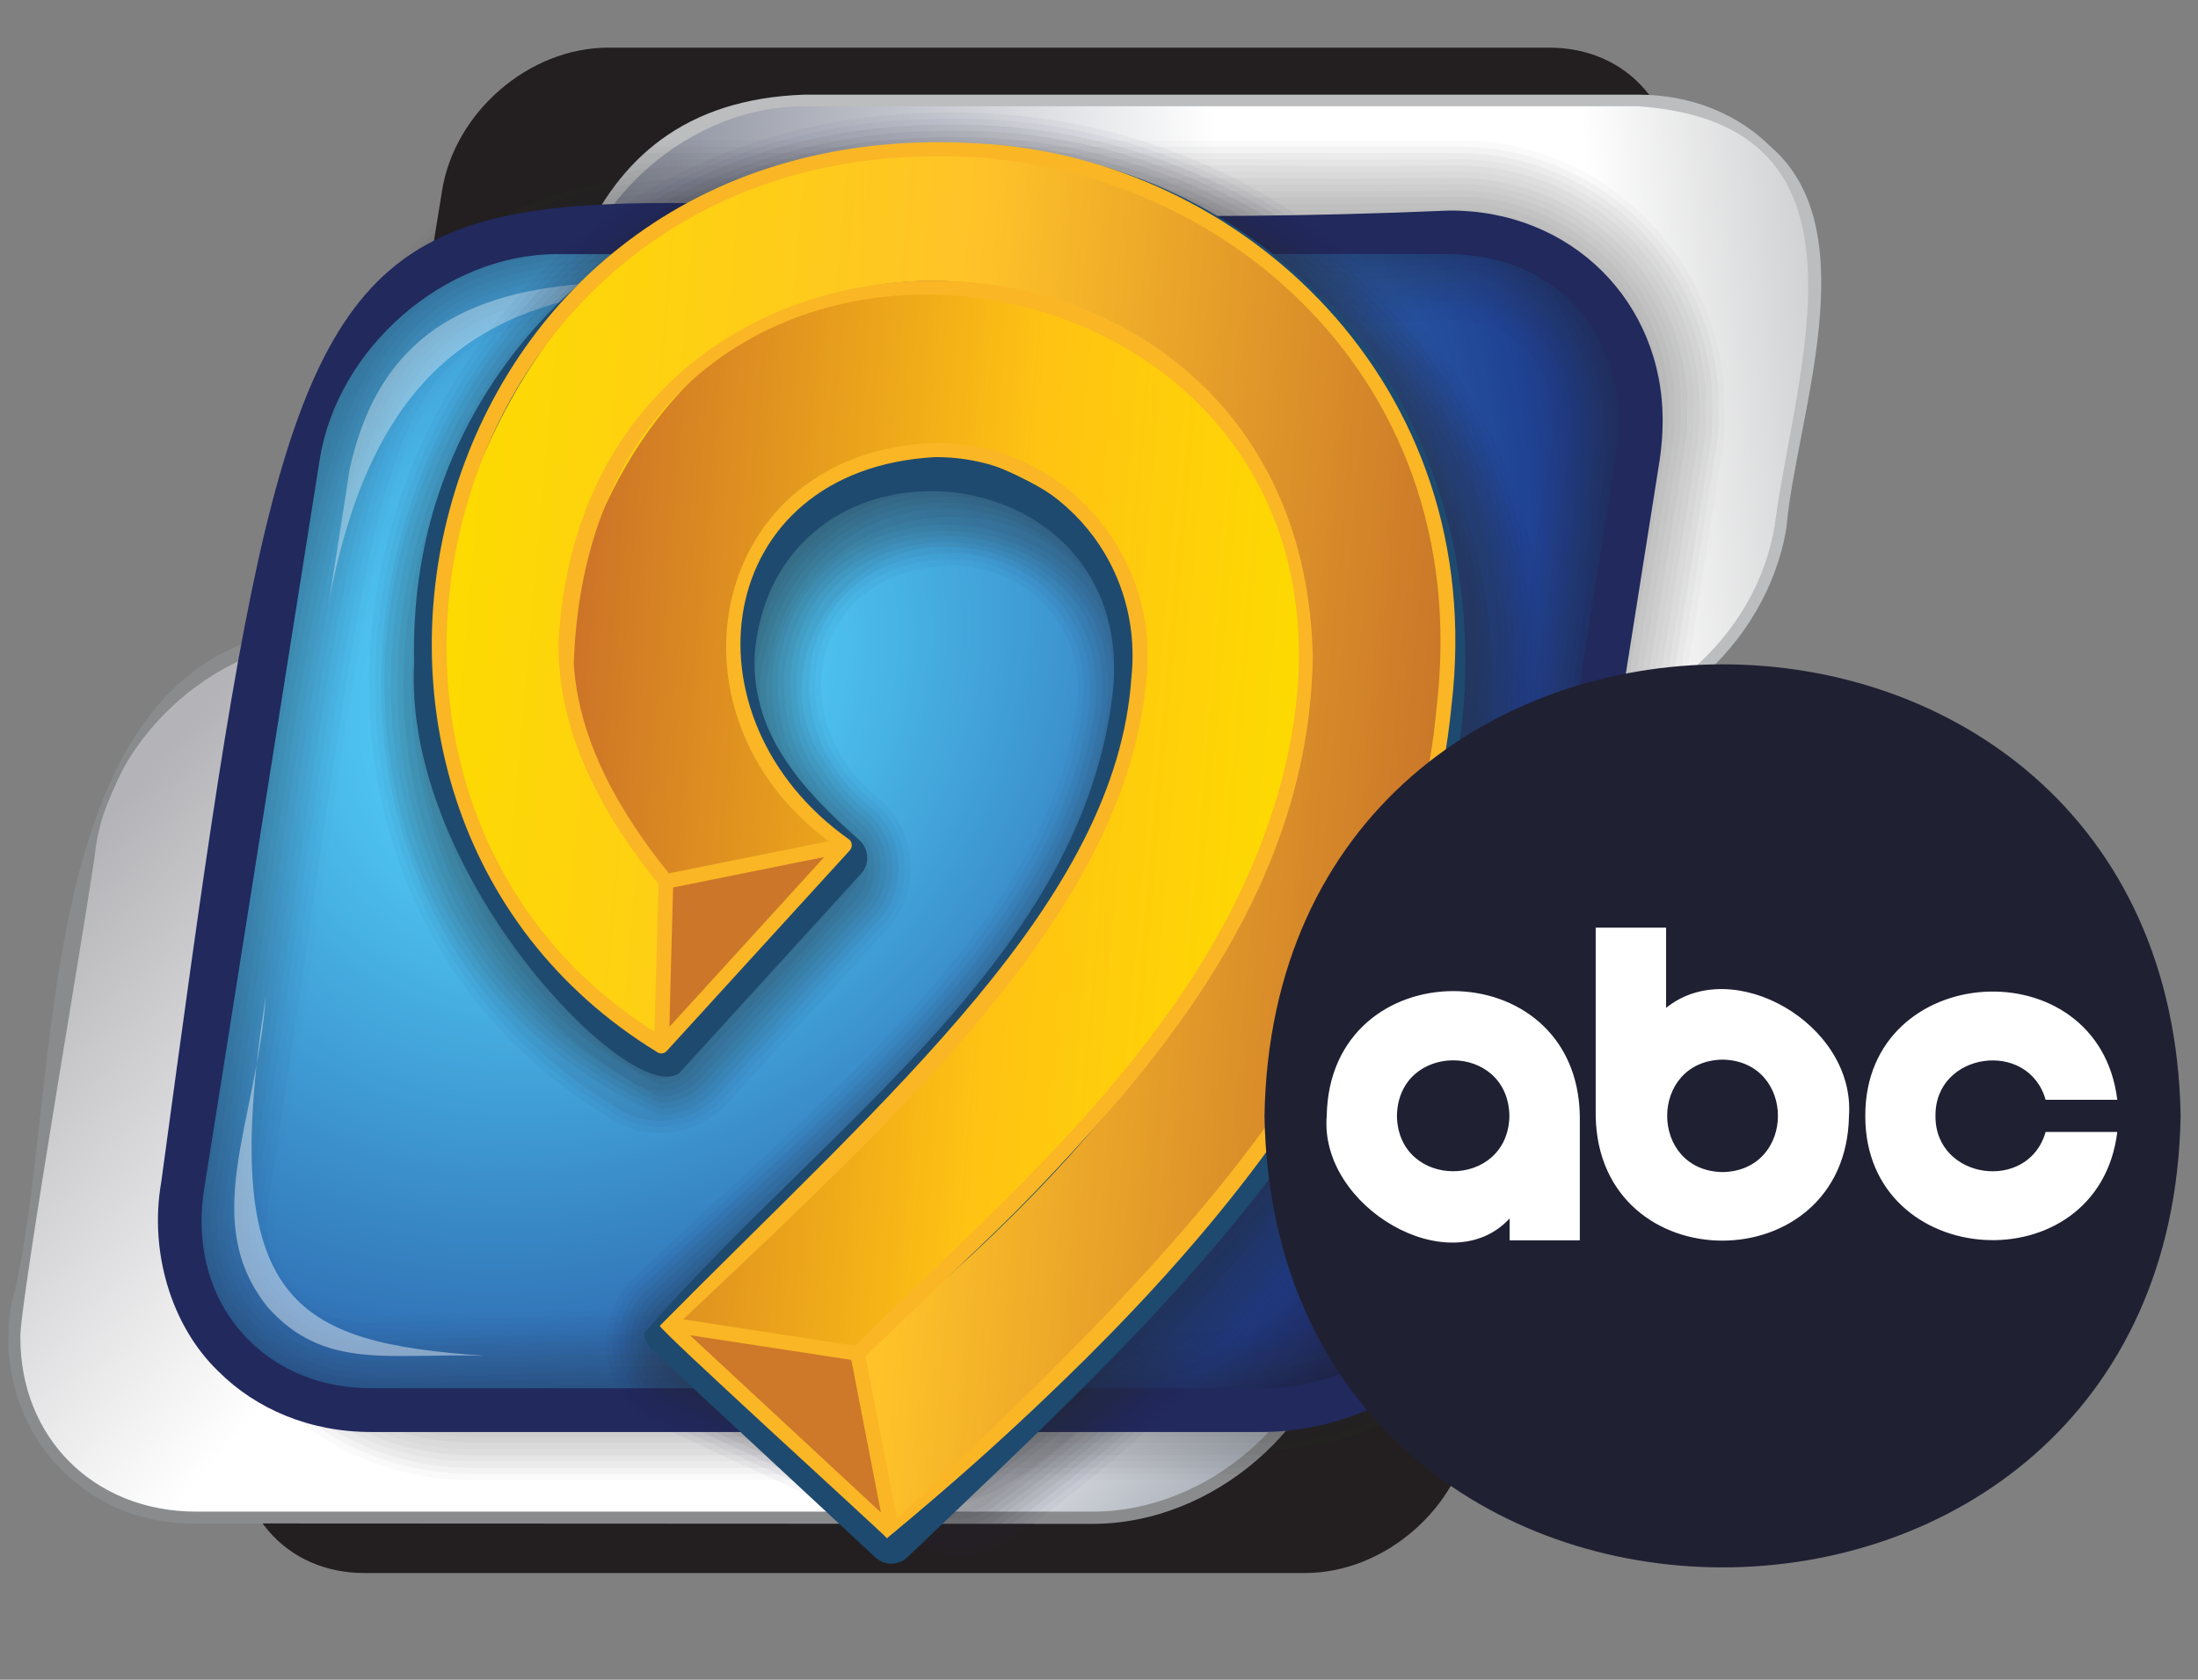 <?xml version="1.0" encoding="utf-8"?>
<!-- Generator: Adobe Illustrator 27.2.0, SVG Export Plug-In . SVG Version: 6.00 Build 0)  -->
<svg version="1.1" id="Layer_1" xmlns="http://www.w3.org/2000/svg" xmlns:xlink="http://www.w3.org/1999/xlink" x="0px" y="0px"
	 viewBox="0 0 1024 782.6" style="enable-background:new 0 0 1024 782.6;" xml:space="preserve">
<rect x="0" y="0" width="1024" height="782.6" fill="#808080" stroke="none"/>
<style type="text/css">
	.st0{fill:#231F20;}
	.st1{clip-path:url(#SVGID_00000141440352461702166750000013980357008347433859_);}
	.st2{fill:url(#SVGID_00000046332830906689249910000005008893159090359681_);}
	.st3{fill:#BBBDBF;}
	.st4{clip-path:url(#SVGID_00000072266928873651391870000016760193976746190738_);}
	.st5{fill:url(#SVGID_00000135685932713507299710000000834625251302787211_);}
	.st6{fill:#898B8D;}
	.st7{opacity:0.6;}
	.st8{clip-path:url(#SVGID_00000052063809750928241300000008722789067330240664_);}
	.st9{opacity:6.000000e-02;}
	.st10{clip-path:url(#SVGID_00000174592905234154092320000013944407439089168284_);}
	.st11{clip-path:url(#SVGID_00000103239331570282721060000016021055934787058359_);}
	.st12{clip-path:url(#SVGID_00000034767846411182287630000010599773138244086661_);}
	.st13{clip-path:url(#SVGID_00000044152825464874204980000016364461974979158161_);}
	.st14{clip-path:url(#SVGID_00000142144420095580757610000004265724068836084642_);}
	.st15{clip-path:url(#SVGID_00000029766804860790432690000004767227099818201503_);}
	.st16{clip-path:url(#SVGID_00000105398183763983046560000014963514439651007120_);}
	.st17{clip-path:url(#SVGID_00000121959384650608810440000005942769369363866509_);}
	.st18{clip-path:url(#SVGID_00000146479699532038583110000014437115509982740866_);}
	.st19{clip-path:url(#SVGID_00000008109403282897888170000016267616779174350209_);}
	.st20{clip-path:url(#SVGID_00000151535701564249798000000006804723561862020512_);}
	.st21{clip-path:url(#SVGID_00000129167079758091113240000004947787018709643142_);}
	.st22{opacity:4.000000e-02;}
	.st23{clip-path:url(#SVGID_00000125565255475286859000000008463724382874176175_);}
	.st24{clip-path:url(#SVGID_00000070095790176578010250000001137637655623681727_);}
	.st25{fill:url(#SVGID_00000091715532853881019150000001446542754648693894_);}
	.st26{opacity:0.62;}
	.st27{clip-path:url(#SVGID_00000025417088204066614000000011824101933938067134_);}
	.st28{clip-path:url(#SVGID_00000011731879881116396020000008608144475645870220_);}
	.st29{clip-path:url(#SVGID_00000058588066621785228050000000507262071580516482_);}
	.st30{clip-path:url(#SVGID_00000052086122645592294660000011717643056228362151_);}
	.st31{clip-path:url(#SVGID_00000001652558395754224040000008075586964475151803_);}
	.st32{clip-path:url(#SVGID_00000012452063799497657080000012213066446117392288_);}
	.st33{clip-path:url(#SVGID_00000105412011952674612830000010059039126825459126_);}
	.st34{clip-path:url(#SVGID_00000016066966934255044310000009648069405809994138_);}
	.st35{clip-path:url(#SVGID_00000093161097551910665250000003260928534712955284_);}
	.st36{clip-path:url(#SVGID_00000083074092882054028880000013960714808460981685_);}
	.st37{clip-path:url(#SVGID_00000008127701327848174860000004110974140195572913_);}
	.st38{clip-path:url(#SVGID_00000083801613930387627660000013748932576188620961_);}
	.st39{clip-path:url(#SVGID_00000108282598536288864670000012892642799802635906_);}
	.st40{opacity:5.000000e-02;}
	.st41{clip-path:url(#SVGID_00000143597452101016563200000004366199008656051376_);}
	.st42{fill:#1E2554;}
	.st43{clip-path:url(#SVGID_00000028293434654421592360000015201051064071801527_);}
	.st44{opacity:3.000000e-02;}
	.st45{clip-path:url(#SVGID_00000129909416225482366400000006085949875426719153_);}
	.st46{fill:#21295D;}
	.st47{opacity:0.35;}
	.st48{clip-path:url(#SVGID_00000132074190210628380490000010112604401719195034_);}
	.st49{fill:#FFFFFF;}
	.st50{opacity:0.43;}
	.st51{clip-path:url(#SVGID_00000055684283429958103890000008250496270682609304_);}
	.st52{opacity:0.55;}
	.st53{clip-path:url(#SVGID_00000039837908171796987850000013372977343731820674_);}
	.st54{clip-path:url(#SVGID_00000175320387222633612380000013327148272924636552_);}
	.st55{clip-path:url(#SVGID_00000165200347943339969410000008331629564673201554_);}
	.st56{clip-path:url(#SVGID_00000173858204394016511490000009142274979502978474_);}
	.st57{clip-path:url(#SVGID_00000011734646636939571570000006417804747717748402_);}
	.st58{clip-path:url(#SVGID_00000159457588971401291770000008021353247587454084_);}
	.st59{clip-path:url(#SVGID_00000131362813594662638610000000730930591042844832_);}
	.st60{clip-path:url(#SVGID_00000045596005837747179000000004486788442417936771_);}
	.st61{clip-path:url(#SVGID_00000024704463207839197730000018336631747607826304_);}
	.st62{clip-path:url(#SVGID_00000183938097633848914170000002817392948770169498_);}
	.st63{clip-path:url(#SVGID_00000016765545621398926100000002674805895468301486_);}
	.st64{clip-path:url(#SVGID_00000163042472527390896260000010118568209414653100_);}
	.st65{clip-path:url(#SVGID_00000054967988644988003710000013600156374241075076_);}
	.st66{clip-path:url(#SVGID_00000147926926742797362410000009667094283931665816_);}
	.st67{clip-path:url(#SVGID_00000144317429368875369180000014754566524501357960_);}
	.st68{clip-path:url(#SVGID_00000070814769180618605690000011323266267074677411_);}
	.st69{fill:#1E4A6F;}
	.st70{fill:none;stroke:#1E4A6F;stroke-width:1.12;}
	.st71{clip-path:url(#SVGID_00000146496361388857115930000005387741850680022163_);}
	.st72{fill:url(#SVGID_00000088848041370963235010000001841470044193269160_);}
	.st73{clip-path:url(#SVGID_00000023262415840701426440000001248231497841587638_);}
	.st74{fill:url(#SVGID_00000101823038827900320130000011848138146674235064_);}
	.st75{fill:#CE7829;}
	.st76{fill:#CB7629;}
	.st77{fill:#FAB625;}
	.st78{clip-path:url(#SVGID_00000010305468305124775550000000503331821967959446_);}
	.st79{fill:#202033;}
</style>
<g>
	<g id="Layer_1_00000086675581691774067690000008780986344564405919_">
		<path class="st0" d="M608,732.9H169.6c-17.9,0-33.7-7-44.5-19.6c-11-12.8-15.4-29.9-12.5-48.1l93.3-576.1
			c5.8-36.9,40.6-66.9,77.5-66.9h438.5c17.9,0,33.7,7,44.5,19.6c11,12.8,15.4,29.9,12.5,48.1L685.5,666
			C679.6,702.9,644.9,732.9,608,732.9"/>
		<g>
			<defs>
				<path id="SVGID_1_" d="M374.6,46.8c-110.8,3.8-117.8,113.6-129.2,198.3c-8.6,54,28.3,97.8,82.3,97.8c0,0,388.5,0,388.5,0
					c110.8-3.8,117.8-113.6,129.2-198.3c8.6-54-28.3-97.8-82.3-97.8C763.2,46.8,374.6,46.8,374.6,46.8L374.6,46.8z"/>
			</defs>
			<clipPath id="SVGID_00000125582252658027135070000015360485016367899556_">
				<use xlink:href="#SVGID_1_"  style="overflow:visible;"/>
			</clipPath>
			<g style="clip-path:url(#SVGID_00000125582252658027135070000015360485016367899556_);">
				
					<linearGradient id="SVGID_00000023246208954879920810000006789432229010911653_" gradientUnits="userSpaceOnUse" x1="-249.476" y1="142.777" x2="-244.106" y2="142.777" gradientTransform="matrix(-109.487 8.925 -8.925 -109.487 -25151.422 18025.537)">
					<stop  offset="0" style="stop-color:#BEBFC1"/>
					<stop  offset="0.24" style="stop-color:#FFFFFF"/>
					<stop  offset="0.53" style="stop-color:#FFFFFF"/>
					<stop  offset="1" style="stop-color:#898E9C"/>
				</linearGradient>
				<polygon style="fill:url(#SVGID_00000023246208954879920810000006789432229010911653_);" points="212.9,48.7 850,-3.2 
					878,340.9 241,392.9 				"/>
			</g>
		</g>
		<path class="st3" d="M327.7,345.6c-55.4,0.9-94.5-47.5-85-101C254.3,158.2,262,48,374.7,44.1c0,0,388.5,0,388.5,0
			c25,0,46.7,9.2,62,24.5c45.3,39.5,11.3,127.1,7.1,177c-8.9,55.4-60.5,100-116,100.1L327.7,345.6L327.7,345.6z M264,145
			c-9.7,73.8-52.2,187.1,63.7,195.2c0,0,388.5,0,388.5,0c52.5,0.1,102.3-42.9,110.6-95.5c9.7-73.7,52.2-187.1-63.7-195.2
			c0,0-388.6,0-388.6,0C322,49.5,272.3,92.5,264,145"/>
		<g>
			<defs>
				<path id="SVGID_00000070096053712329611090000006650460404064256182_" d="M156.6,294.8C10.4,295.9,33.9,512.6,8,608.1
					c-8.6,54.6,28.6,98.9,83.3,98.9H509c146.2-1,122.6-217.8,148.6-313.3c8.7-54.6-28.6-98.9-83.3-98.9
					C574.3,294.8,156.6,294.8,156.6,294.8z"/>
			</defs>
			<clipPath id="SVGID_00000101081121928457646950000014866785187385635223_">
				<use xlink:href="#SVGID_00000070096053712329611090000006650460404064256182_"  style="overflow:visible;"/>
			</clipPath>
			<g style="clip-path:url(#SVGID_00000101081121928457646950000014866785187385635223_);">
				
					<linearGradient id="SVGID_00000080910437663615200240000015546793164720687274_" gradientUnits="userSpaceOnUse" x1="-237.908" y1="146.236" x2="-232.538" y2="146.236" gradientTransform="matrix(89.393 78.23 -78.23 89.393 32820.359 5847.719)">
					<stop  offset="0" style="stop-color:#B4B4B8"/>
					<stop  offset="0.37" style="stop-color:#FFFFFF"/>
					<stop  offset="0.73" style="stop-color:#FFFFFF"/>
					<stop  offset="1" style="stop-color:#9199A6"/>
				</linearGradient>
				<polygon style="fill:url(#SVGID_00000080910437663615200240000015546793164720687274_);" points="-205,528.3 288.6,-35.7 
					870.6,473.7 377,1037.6 				"/>
			</g>
		</g>
		<path class="st6" d="M91.3,709.8c-56,1-95.5-48-86-102.1c25.8-96.8,3-315,151.3-315.6c0,0,417.8,0,417.8,0
			c25.3,0,47.2,9.3,62.7,24.8c19.3,18.6,28.2,49.2,23.3,77.4c0,0-33.9,214.4-33.9,214.4c-9,56-61.2,101.2-117.3,101.3L91.3,709.8
			L91.3,709.8z M9.5,623.7c0.1,45.8,33.8,80.5,81.8,80.6c0,0,417.8,0,417.8,0c53.2,0.1,103.5-43.4,111.9-96.6c0,0,34-214.4,34-214.4
			c0.8-5.2,1.2-10.2,1.2-15.2c-0.1-45.8-33.8-80.5-81.8-80.6c0,0-417.8,0-417.8,0C103.4,297.5,53,341,44.7,394.2
			C43.6,408,8.2,612,9.5,623.7"/>
		<g class="st7">
			<g>
				<defs>
					<rect id="SVGID_00000113312560368072926900000009808254725989593242_" x="93.8" y="65.4" width="709.6" height="624.2"/>
				</defs>
				<clipPath id="SVGID_00000121277625516745801660000018081236965202155398_">
					<use xlink:href="#SVGID_00000113312560368072926900000009808254725989593242_"  style="overflow:visible;"/>
				</clipPath>
				<g style="clip-path:url(#SVGID_00000121277625516745801660000018081236965202155398_);">
					<g class="st9">
						<g>
							<defs>
								<rect id="SVGID_00000033365867281594455750000000575875712266410402_" x="125.7" y="97.4" width="645.8" height="560.3"/>
							</defs>
							<clipPath id="SVGID_00000082368785940335626800000004563473680502076820_">
								<use xlink:href="#SVGID_00000033365867281594455750000000575875712266410402_"  style="overflow:visible;"/>
							</clipPath>
							<g style="clip-path:url(#SVGID_00000082368785940335626800000004563473680502076820_);">
								<path class="st0" d="M676.4,103.2c57.7,0,97.1,46.8,88,104.5l-53.8,339.7c-9.2,57.7-63.3,104.5-121.1,104.5H220.8
									c-57.7,0-97.1-46.8-88-104.5l53.8-339.7c9.1-57.7,57.5-104.5,115.3-104.5L676.4,103.2 M676.4,97.4
									C150.9,106.1,208,2.8,127.1,546.5c-4.7,29.9,2.6,57.9,20.6,79c17.7,20.8,43.7,32.2,73.1,32.2h368.7
									c60.4,0,117.3-49.1,126.8-109.4l53.8-339.7C780.8,149.4,736.7,96.2,676.4,97.4"/>
							</g>
						</g>
					</g>
					<g class="st9">
						<g>
							<defs>
								<rect id="SVGID_00000132783099385469207870000000242279130896639135_" x="128.6" y="100.3" width="640" height="554.5"/>
							</defs>
							<clipPath id="SVGID_00000018211887080877072540000018035020562337828534_">
								<use xlink:href="#SVGID_00000132783099385469207870000000242279130896639135_"  style="overflow:visible;"/>
							</clipPath>
							<g style="clip-path:url(#SVGID_00000018211887080877072540000018035020562337828534_);">
								<path class="st0" d="M676.4,103.2c57.7,0,97.1,46.8,88,104.5l-53.8,339.7c-9.2,57.7-63.3,104.5-121.1,104.5H220.8
									c-57.7,0-97.1-46.8-88-104.5l53.8-339.7c9.1-57.7,57.5-104.5,115.3-104.5L676.4,103.2 M676.4,100.3
									C152.3,109.3,210.9,4.6,130,547c-4.6,29,2.5,56.2,19.9,76.7c17.2,20.1,42.3,31.2,70.9,31.2c0,0,368.7,0,368.7,0
									c59,0,114.6-48,124-107l53.8-339.7C777.6,150.6,734.9,99.2,676.4,100.3"/>
							</g>
						</g>
					</g>
					<g class="st9">
						<g>
							<defs>
								<rect id="SVGID_00000178190708962049234780000006730742608177450117_" x="122.8" y="94.5" width="651.6" height="566.1"/>
							</defs>
							<clipPath id="SVGID_00000078029952416682546120000016870982260775753640_">
								<use xlink:href="#SVGID_00000178190708962049234780000006730742608177450117_"  style="overflow:visible;"/>
							</clipPath>
							<g style="clip-path:url(#SVGID_00000078029952416682546120000016870982260775753640_);">
								<path class="st0" d="M676.4,103.2c57.7,0,97.1,46.8,88,104.5l-53.8,339.7c-9.2,57.7-63.3,104.5-121.1,104.5H220.8
									c-57.7,0-97.1-46.8-88-104.5l53.8-339.7c9.1-57.7,57.5-104.5,115.3-104.5L676.4,103.2 M676.4,94.5
									C149.6,102.8,205.1,0.9,124.2,546c-4.9,30.7,2.7,59.6,21.3,81.4c18.3,21.4,45,33.2,75.3,33.2h368.7
									c61.7,0,119.9-50.2,129.7-111.9c0,0,53.8-339.7,53.8-339.7C783.9,148.1,738.4,93.3,676.4,94.5"/>
							</g>
						</g>
					</g>
					<g class="st9">
						<g>
							<defs>
								<rect id="SVGID_00000025419534296841977560000003933236791845784714_" x="119.9" y="91.6" width="657.4" height="572"/>
							</defs>
							<clipPath id="SVGID_00000159434278502015504300000001299505823914907576_">
								<use xlink:href="#SVGID_00000025419534296841977560000003933236791845784714_"  style="overflow:visible;"/>
							</clipPath>
							<g style="clip-path:url(#SVGID_00000159434278502015504300000001299505823914907576_);">
								<path class="st0" d="M676.4,103.2c57.7,0,97.1,46.8,88,104.5l-53.8,339.7c-9.2,57.7-63.3,104.5-121.1,104.5H220.8
									c-57.7,0-97.1-46.8-88-104.5l53.8-339.7c9.1-57.7,57.5-104.5,115.3-104.5L676.4,103.2 M676.4,91.6
									c-528.2,8-474.2-92.5-555,454c-5,31.6,2.8,61.3,21.9,83.7c18.9,22.1,46.4,34.2,77.5,34.2c0,0,368.7,0,368.7,0
									c63.1,0,122.6-51.3,132.5-114.3l53.8-339.7C787.1,146.9,740.2,90.3,676.4,91.6"/>
							</g>
						</g>
					</g>
					<g class="st9">
						<g>
							<defs>
								<rect id="SVGID_00000134930918484586828080000012645646352994929054_" x="117" y="88.7" width="663.2" height="577.8"/>
							</defs>
							<clipPath id="SVGID_00000051358688695087058510000016539802674049267091_">
								<use xlink:href="#SVGID_00000134930918484586828080000012645646352994929054_"  style="overflow:visible;"/>
							</clipPath>
							<g style="clip-path:url(#SVGID_00000051358688695087058510000016539802674049267091_);">
								<path class="st0" d="M676.4,103.2c57.7,0,97.1,46.8,88,104.5l-53.8,339.7c-9.2,57.7-63.3,104.5-121.1,104.5H220.8
									c-57.7,0-97.1-46.8-88-104.5l53.8-339.7c9.1-57.7,57.5-104.5,115.3-104.5L676.4,103.2 M676.4,88.7
									C146.9,96.3,199.3-2.7,118.5,545.1c-5.1,32.4,2.9,63,22.6,86.1c19.4,22.7,47.7,35.2,79.7,35.2c0,0,368.7,0,368.7,0
									c64.5,0,125.2-52.4,135.4-116.8c0,0,53.8-339.7,53.8-339.7C790.3,145.6,741.9,87.4,676.4,88.7"/>
							</g>
						</g>
					</g>
					<g class="st9">
						<g>
							<defs>
								<rect id="SVGID_00000131340206574552365540000014765642365194287786_" x="114.1" y="85.8" width="669" height="583.6"/>
							</defs>
							<clipPath id="SVGID_00000170247520517452769300000003253598103230460807_">
								<use xlink:href="#SVGID_00000131340206574552365540000014765642365194287786_"  style="overflow:visible;"/>
							</clipPath>
							<g style="clip-path:url(#SVGID_00000170247520517452769300000003253598103230460807_);">
								<path class="st0" d="M676.4,103.2c57.7,0,97.1,46.8,88,104.5l-53.8,339.7c-9.2,57.7-63.3,104.5-121.1,104.5H220.8
									c-57.7,0-97.1-46.8-88-104.5l53.8-339.7c9.1-57.7,57.5-104.5,115.3-104.5L676.4,103.2 M676.4,85.8
									c-528.2,6.2-481.6-88-560.8,458.9c-5.3,33.3,3,64.7,23.2,88.4c20,23.4,49.1,36.3,81.9,36.3c0,0,368.7,0,368.7,0
									c65.8,0,127.9-53.5,138.3-119.2c0,0,53.8-339.7,53.8-339.7C793.5,144.4,743.6,84.4,676.4,85.8"/>
							</g>
						</g>
					</g>
					<g class="st9">
						<g>
							<defs>
								<rect id="SVGID_00000040569006029260837610000000779667373820809373_" x="111.2" y="82.9" width="674.8" height="589.4"/>
							</defs>
							<clipPath id="SVGID_00000055677212129791591900000017690535273593600388_">
								<use xlink:href="#SVGID_00000040569006029260837610000000779667373820809373_"  style="overflow:visible;"/>
							</clipPath>
							<g style="clip-path:url(#SVGID_00000055677212129791591900000017690535273593600388_);">
								<path class="st0" d="M676.4,103.2c57.7,0,97.1,46.8,88,104.5l-53.8,339.7c-9.2,57.7-63.3,104.5-121.1,104.5H220.8
									c-57.7,0-97.1-46.8-88-104.5l53.8-339.7c9.1-57.7,57.5-104.5,115.3-104.5L676.4,103.2 M676.4,82.9
									C146.9,88.7,191.9-4.1,112.8,544.2c-5.4,34.1,3.1,66.3,23.9,90.7c20.5,24,50.4,37.3,84.1,37.3c0,0,368.7,0,368.7,0
									c67.2,0,130.5-54.6,141.2-121.7c0,0,53.8-339.7,53.8-339.7C796.7,143.1,745.4,81.5,676.4,82.9"/>
							</g>
						</g>
					</g>
					<g class="st9">
						<g>
							<defs>
								<rect id="SVGID_00000086659693565475883380000014999578496549175996_" x="108.3" y="80" width="680.7" height="595.2"/>
							</defs>
							<clipPath id="SVGID_00000149378599331105868280000016128434979683130546_">
								<use xlink:href="#SVGID_00000086659693565475883380000014999578496549175996_"  style="overflow:visible;"/>
							</clipPath>
							<g style="clip-path:url(#SVGID_00000149378599331105868280000016128434979683130546_);">
								<path class="st0" d="M676.4,103.2c57.7,0,97.1,46.8,88,104.5l-53.8,339.7c-9.2,57.7-63.3,104.5-121.1,104.5H220.8
									c-57.7,0-97.1-46.8-88-104.5l53.8-339.7c9.1-57.7,57.5-104.5,115.3-104.5L676.4,103.2 M676.4,80
									C145.6,85.5,189-5.9,109.9,543.8c-5.6,35,3.2,68,24.6,93.1c21.1,24.7,51.8,38.3,86.3,38.3h368.7
									c67.5,1.3,134.8-57.3,144-124.1c0,0,53.8-339.7,53.8-339.7C799.9,141.9,747.1,78.5,676.4,80"/>
							</g>
						</g>
					</g>
					<g class="st9">
						<g>
							<defs>
								<rect id="SVGID_00000054958494743416868890000007182288398088666773_" x="105.4" y="77.1" width="686.5" height="601"/>
							</defs>
							<clipPath id="SVGID_00000022528607497083649040000003641394909801794949_">
								<use xlink:href="#SVGID_00000054958494743416868890000007182288398088666773_"  style="overflow:visible;"/>
							</clipPath>
							<g style="clip-path:url(#SVGID_00000022528607497083649040000003641394909801794949_);">
								<path class="st0" d="M676.4,103.2c57.7,0,97.1,46.8,88,104.5l-53.8,339.7c-9.2,57.7-63.3,104.5-121.1,104.5H220.8
									c-57.7,0-97.1-46.8-88-104.5l53.8-339.7c9.1-57.7,57.5-104.5,115.3-104.5L676.4,103.2 M676.4,77.1
									C144.3,82.2,186.1-7.7,107,543.3c-5.7,35.8,3.3,69.7,25.2,95.4c21.7,25.4,53.1,39.3,88.5,39.3h368.7
									c34.2,0,68.2-13.1,95.8-37c27.5-23.8,45.7-55.6,51-89.6l53.8-339.7C803,140.6,748.8,75.6,676.4,77.1"/>
							</g>
						</g>
					</g>
					<g class="st9">
						<g>
							<defs>
								<rect id="SVGID_00000011022221587543382830000012246767510709746306_" x="102.5" y="74.2" width="692.3" height="606.8"/>
							</defs>
							<clipPath id="SVGID_00000045586425808670967850000010679338040643776137_">
								<use xlink:href="#SVGID_00000011022221587543382830000012246767510709746306_"  style="overflow:visible;"/>
							</clipPath>
							<g style="clip-path:url(#SVGID_00000045586425808670967850000010679338040643776137_);">
								<path class="st0" d="M676.4,103.2c57.7,0,97.1,46.8,88,104.5l-53.8,339.7c-9.2,57.7-63.3,104.5-121.1,104.5H220.8
									c-57.7,0-97.1-46.8-88-104.5l53.8-339.7c9.1-57.7,57.5-104.5,115.3-104.5L676.4,103.2 M676.4,74.2
									C142.9,79,183.2-9.4,104.2,542.9c-5.8,36.7,3.4,71.4,25.9,97.7c22.2,26,54.4,40.3,90.7,40.3h368.7
									c72.5,0,138.3-56.7,149.8-129c0,0,53.8-339.7,53.8-339.7C806.2,139.4,750.6,72.6,676.4,74.2"/>
							</g>
						</g>
					</g>
					<g class="st9">
						<g>
							<defs>
								<rect id="SVGID_00000164506655855577805830000010925685271619111329_" x="99.6" y="71.2" width="698.1" height="612.6"/>
							</defs>
							<clipPath id="SVGID_00000147930107741216270720000004110630243034023080_">
								<use xlink:href="#SVGID_00000164506655855577805830000010925685271619111329_"  style="overflow:visible;"/>
							</clipPath>
							<g style="clip-path:url(#SVGID_00000147930107741216270720000004110630243034023080_);">
								<path class="st0" d="M676.4,103.2c57.7,0,97.1,46.8,88,104.5l-53.8,339.7c-9.2,57.7-63.3,104.5-121.1,104.5H220.8
									c-57.7,0-97.1-46.8-88-104.5l53.8-339.7c9.1-57.7,57.5-104.5,115.3-104.5L676.4,103.2 M676.4,71.3c0,0-374.5,0-374.5,0
									c-71.8,0-134.9,56.5-146.8,131.5c0,0-53.8,339.7-53.8,339.7c-6,37.5,3.5,73.1,26.5,100.1c22.8,26.7,55.8,41.3,93,41.3
									c0,0,368.7,0,368.7,0c73.9,0,141-57.7,152.6-131.5c0,0,53.8-339.7,53.8-339.7C809.4,138.1,752.3,69.7,676.4,71.3"/>
							</g>
						</g>
					</g>
					<g class="st9">
						<g>
							<defs>
								<rect id="SVGID_00000108992755511405032860000001333456711425872516_" x="96.7" y="68.3" width="703.9" height="618.4"/>
							</defs>
							<clipPath id="SVGID_00000093178509966900372370000012623096692656828600_">
								<use xlink:href="#SVGID_00000108992755511405032860000001333456711425872516_"  style="overflow:visible;"/>
							</clipPath>
							<g style="clip-path:url(#SVGID_00000093178509966900372370000012623096692656828600_);">
								<path class="st0" d="M676.4,103.2c57.7,0,97.1,46.8,88,104.5l-53.8,339.7c-9.2,57.7-63.3,104.5-121.1,104.5H220.8
									c-57.7,0-97.1-46.8-88-104.5l53.8-339.7c9.1-57.7,57.5-104.5,115.3-104.5L676.4,103.2 M676.4,68.3c0,0-374.5,0-374.5,0
									c-73.2,0-137.6,57.6-149.7,133.9c0,0-53.8,339.7-53.8,339.7c-6.1,38.4,3.6,74.8,27.2,102.4c23.3,27.3,57.1,42.4,95.2,42.4
									h368.7c75.3,0,143.6-58.8,155.5-133.9c0,0,53.8-339.7,53.8-339.7C812.6,136.8,754,66.7,676.4,68.3"/>
							</g>
						</g>
					</g>
					<g class="st22">
						<g>
							<defs>
								<rect id="SVGID_00000141447917159073681030000005220989885554207375_" x="93.8" y="65.4" width="709.6" height="624.2"/>
							</defs>
							<clipPath id="SVGID_00000020372852138533296690000010245211739916503180_">
								<use xlink:href="#SVGID_00000141447917159073681030000005220989885554207375_"  style="overflow:visible;"/>
							</clipPath>
							<g style="clip-path:url(#SVGID_00000020372852138533296690000010245211739916503180_);">
								<path class="st0" d="M676.4,103.2c57.7,0,97.1,46.8,88,104.5l-53.8,339.7c-9.2,57.7-63.3,104.5-121.1,104.5H220.8
									c-57.7,0-97.1-46.8-88-104.5l53.8-339.7c9.1-57.7,57.5-104.5,115.3-104.5L676.4,103.2 M676.4,65.4c0,0-374.5,0-374.5,0
									c-74.6,0-140.2,58.6-152.5,136.4c0,0-53.8,339.7-53.8,339.7c-6.1,38.7,4,76.9,27.9,104.8c23.9,28,58.5,43.4,97.4,43.4
									c0,0,368.7,0,368.7,0c76.7,0,146.2-59.9,158.4-136.3c0,0,53.8-339.7,53.8-339.7C815.5,135.7,755.8,63.6,676.4,65.4"/>
							</g>
						</g>
					</g>
				</g>
			</g>
		</g>
		<g>
			<defs>
				<path id="SVGID_00000129188062729435574520000014353781942298420387_" d="M261.2,103.2c-57.7,0-111.9,46.8-121.1,104.5
					L86.3,547.4c-9.1,57.7,30.2,104.5,88,104.5h415.2c57.7,0,111.9-46.8,121.1-104.5l53.8-339.7c9.1-57.7-30.2-104.5-88-104.5
					L261.2,103.2L261.2,103.2z"/>
			</defs>
			<clipPath id="SVGID_00000084497658990543216400000000246967709500638599_">
				<use xlink:href="#SVGID_00000129188062729435574520000014353781942298420387_"  style="overflow:visible;"/>
			</clipPath>
			<g style="clip-path:url(#SVGID_00000084497658990543216400000000246967709500638599_);">
				
					<radialGradient id="SVGID_00000052083329703527739630000009958528812418643877_" cx="-236.782" cy="149.161" r="5.37" gradientTransform="matrix(96.04 0 -15.211 96.04 25283.287 -14007.625)" gradientUnits="userSpaceOnUse">
					<stop  offset="0" style="stop-color:#4FC8F4"/>
					<stop  offset="0.17" style="stop-color:#4FC8F4"/>
					<stop  offset="0.84" style="stop-color:#204394"/>
					<stop  offset="1" style="stop-color:#1E2554"/>
				</radialGradient>
				<polygon style="fill:url(#SVGID_00000052083329703527739630000009958528812418643877_);" points="77.2,103.2 860.4,103.2 
					773.5,651.9 -9.7,651.9 				"/>
			</g>
		</g>
		<g class="st26">
			<g>
				<defs>
					<rect id="SVGID_00000107588775168080705430000000466511452660616371_" x="83.8" y="108.3" width="680.7" height="548.7"/>
				</defs>
				<clipPath id="SVGID_00000155112355509532831980000000530968332596011701_">
					<use xlink:href="#SVGID_00000107588775168080705430000000466511452660616371_"  style="overflow:visible;"/>
				</clipPath>
				<g style="clip-path:url(#SVGID_00000155112355509532831980000000530968332596011701_);">
					<g class="st9">
						<g>
							<defs>
								<rect id="SVGID_00000144304331627891622340000017432270163552464042_" x="83.8" y="108.3" width="680.7" height="548.7"/>
							</defs>
							<clipPath id="SVGID_00000137103718894532621270000015890438198446380166_">
								<use xlink:href="#SVGID_00000144304331627891622340000017432270163552464042_"  style="overflow:visible;"/>
							</clipPath>
							<g style="clip-path:url(#SVGID_00000137103718894532621270000015890438198446380166_);">
								<path class="st0" d="M675.1,114.1c53.3-1,91.6,45.4,82.2,97.8c-82.6,580.2-42,414.1-584.3,439.3c-25.9,0-48.8-10-64.2-28.1
									c-15.8-18.5-22.2-43.2-18-69.7C173.4-26.8,132.8,139.3,675.1,114.1 M675.1,108.3H260c-57.7,0-111.9,46.8-121.1,104.5
									L85.1,552.5C76,610.2,115.3,657,173.1,657h415.2c57.7,0,111.9-46.8,121.1-104.5l53.8-339.7
									C772.3,155.1,732.9,108.3,675.1,108.3"/>
							</g>
						</g>
					</g>
					<g class="st9">
						<g>
							<defs>
								<rect id="SVGID_00000174564854868420338960000005500960474397623989_" x="83.8" y="108.3" width="680.7" height="548.7"/>
							</defs>
							<clipPath id="SVGID_00000157307077744595602310000002675886691370788519_">
								<use xlink:href="#SVGID_00000174564854868420338960000005500960474397623989_"  style="overflow:visible;"/>
							</clipPath>
							<g style="clip-path:url(#SVGID_00000157307077744595602310000002675886691370788519_);">
								<path class="st0" d="M675.1,111.2c55.1-1,94.8,47,85.1,101.2C678,794.5,715.1,629.1,173,654.1c-26.8,0-50.4-10.4-66.5-29.1
									c-16.3-19.1-23-44.7-18.6-72C170.2-29.2,133.1,136.2,675.1,111.2 M675.1,108.3H260c-57.7,0-111.9,46.8-121.1,104.5
									L85.1,552.5C76,610.2,115.3,657,173.1,657h415.2c57.7,0,111.9-46.8,121.1-104.5l53.8-339.7
									C772.3,155.1,732.9,108.3,675.1,108.3"/>
							</g>
						</g>
					</g>
					<g class="st9">
						<g>
							<defs>
								<rect id="SVGID_00000117650681881830531110000013986033359532848311_" x="83.8" y="108.3" width="680.7" height="548.7"/>
							</defs>
							<clipPath id="SVGID_00000029733254712730147250000010391784418302883207_">
								<use xlink:href="#SVGID_00000117650681881830531110000013986033359532848311_"  style="overflow:visible;"/>
							</clipPath>
							<g style="clip-path:url(#SVGID_00000029733254712730147250000010391784418302883207_);">
								<path class="st0" d="M675.1,117c51.6-0.9,88.5,43.7,79.4,94.5C671.6,789.5,715.7,622.8,173,648.3c-25.1,0-47.1-9.6-62-27.1
									c-15.2-17.8-21.4-41.7-17.3-67.3C176.6-24.2,132.5,142.5,675.1,117 M675.2,108.3H260c-57.7,0-111.9,46.8-121.1,104.5
									L85.1,552.5C76,610.2,115.3,657,173.1,657h415.2c57.7,0,111.9-46.8,121.1-104.5l53.8-339.7
									C772.3,155.1,732.9,108.3,675.2,108.3"/>
							</g>
						</g>
					</g>
					<g class="st9">
						<g>
							<defs>
								<rect id="SVGID_00000033356601597692686960000014743845470288286132_" x="83.8" y="108.3" width="680.7" height="548.7"/>
							</defs>
							<clipPath id="SVGID_00000041994863435494760980000012149632708175907998_">
								<use xlink:href="#SVGID_00000033356601597692686960000014743845470288286132_"  style="overflow:visible;"/>
							</clipPath>
							<g style="clip-path:url(#SVGID_00000041994863435494760980000012149632708175907998_);">
								<path class="st0" d="M675.1,119.9C725,119,760.4,162,751.6,211C668.4,786.9,716,619.7,173,645.4c-24.2,0-45.5-9.3-59.8-26.1
									c-14.7-17.2-20.6-40.3-16.7-65C179.8-21.6,132.2,145.6,675.1,119.9 M675.2,108.3H260c-57.7,0-111.9,46.8-121.1,104.5
									L85.1,552.5C76,610.2,115.3,657,173.1,657h415.2c57.7,0,111.9-46.8,121.1-104.5l53.8-339.7
									C772.3,155.1,732.9,108.3,675.2,108.3"/>
							</g>
						</g>
					</g>
					<g class="st9">
						<g>
							<defs>
								<rect id="SVGID_00000058550146898198058840000011604542445889954448_" x="83.8" y="108.3" width="680.7" height="548.7"/>
							</defs>
							<clipPath id="SVGID_00000165931691950235089340000017392816384044468103_">
								<use xlink:href="#SVGID_00000058550146898198058840000011604542445889954448_"  style="overflow:visible;"/>
							</clipPath>
							<g style="clip-path:url(#SVGID_00000165931691950235089340000017392816384044468103_);">
								<path class="st0" d="M675.1,122.8c48.1-0.8,82.1,40.4,73.6,87.7c-83.8,573.2-31.2,406.3-575.7,432
									c-23.3,0-43.8-8.9-57.6-25.1c-14.1-16.5-19.8-38.8-16-62.7C183.3-18.4,130.6,148.5,675.1,122.8 M675.2,108.3H260
									c-57.7,0-111.9,46.8-121.1,104.5L85.1,552.5C76,610.2,115.3,657,173.1,657h415.2c57.7,0,111.9-46.8,121.1-104.5l53.8-339.7
									C772.3,155.1,732.9,108.3,675.2,108.3"/>
							</g>
						</g>
					</g>
					<g class="st9">
						<g>
							<defs>
								<rect id="SVGID_00000013871577583021891450000008936956957198741688_" x="83.8" y="108.3" width="680.7" height="548.7"/>
							</defs>
							<clipPath id="SVGID_00000059278808564845490230000018107627243163346326_">
								<use xlink:href="#SVGID_00000013871577583021891450000008936956957198741688_"  style="overflow:visible;"/>
							</clipPath>
							<g style="clip-path:url(#SVGID_00000059278808564845490230000018107627243163346326_);">
								<path class="st0" d="M675.1,125.7c46.4-0.8,78.9,38.8,70.8,84.4c-84.1,570.9-28,403.7-572.9,429.5c-22.5,0-42.2-8.5-55.4-24
									c-13.6-15.9-19-37.3-15.3-60.3C186.4-15.6,130.3,151.6,675.1,125.7 M675.1,108.3H260c-57.7,0-111.9,46.8-121.1,104.5
									L85.1,552.5C76,610.2,115.3,657,173.1,657h415.2c57.7,0,111.9-46.8,121.1-104.5l53.8-339.7
									C772.3,155.1,732.9,108.3,675.1,108.3"/>
							</g>
						</g>
					</g>
					<g class="st9">
						<g>
							<defs>
								<rect id="SVGID_00000090975908681938361910000010182950217633964452_" x="83.8" y="108.3" width="680.7" height="548.7"/>
							</defs>
							<clipPath id="SVGID_00000085952584543543024290000012427599466005050526_">
								<use xlink:href="#SVGID_00000090975908681938361910000010182950217633964452_"  style="overflow:visible;"/>
							</clipPath>
							<g style="clip-path:url(#SVGID_00000085952584543543024290000012427599466005050526_);">
								<path class="st0" d="M675.1,128.6c44.6-0.7,75.7,37.1,67.9,81c-84.5,568.5-24.8,401.1-570,427.1c-21.6,0-40.5-8.2-53.2-23
									c-13-15.2-18.2-35.8-14.7-58C189.6-12.9,129.9,154.6,675.1,128.6 M675.2,108.3H260c-57.7,0-111.9,46.8-121.1,104.5
									L85.1,552.5C76,610.2,115.3,657,173.1,657h415.2c57.7,0,111.9-46.8,121.1-104.5l53.8-339.7
									C772.3,155.1,732.9,108.3,675.2,108.3"/>
							</g>
						</g>
					</g>
					<g class="st9">
						<g>
							<defs>
								<rect id="SVGID_00000145774781545710118430000015874739169057259684_" x="83.8" y="108.3" width="680.7" height="548.7"/>
							</defs>
							<clipPath id="SVGID_00000122713981237813440780000008234338167694248629_">
								<use xlink:href="#SVGID_00000145774781545710118430000015874739169057259684_"  style="overflow:visible;"/>
							</clipPath>
							<g style="clip-path:url(#SVGID_00000122713981237813440780000008234338167694248629_);">
								<path class="st0" d="M675.1,131.5c42.9-0.7,72.5,35.5,65,77.7C655.4,775.3,718.6,607.7,173,633.8c-20.8,0-38.9-7.8-51-22
									c-12.4-14.5-17.4-34.3-14-55.7C192.8-10,129.6,157.6,675.1,131.5 M675.1,108.3H260c-57.7,0-111.9,46.8-121.1,104.5
									L85.1,552.5C76,610.2,115.3,657,173.1,657h415.2c57.7,0,111.9-46.8,121.1-104.5l53.8-339.7
									C772.3,155.1,732.9,108.3,675.1,108.3"/>
							</g>
						</g>
					</g>
					<g class="st9">
						<g>
							<defs>
								<rect id="SVGID_00000029763286744672470620000013531182718857612418_" x="83.8" y="108.3" width="680.7" height="548.7"/>
							</defs>
							<clipPath id="SVGID_00000145741486131907474520000000205875420109295247_">
								<use xlink:href="#SVGID_00000029763286744672470620000013531182718857612418_"  style="overflow:visible;"/>
							</clipPath>
							<g style="clip-path:url(#SVGID_00000145741486131907474520000000205875420109295247_);">
								<path class="st0" d="M675.1,134.4c41.2-0.6,69.3,33.8,62.2,74.3C652.5,771.9,718.1,604.8,173,630.9
									c-19.9,0-37.2-7.5-48.8-21c-11.9-13.9-16.6-32.8-13.4-53.3C195.7-6.7,130.1,160.4,675.1,134.4 M675.2,108.3H260
									c-57.7,0-111.9,46.8-121.1,104.5L85.1,552.5C76,610.2,115.3,657,173.1,657h415.2c57.7,0,111.9-46.8,121.1-104.5l53.8-339.7
									C772.3,155.1,732.9,108.3,675.2,108.3"/>
							</g>
						</g>
					</g>
					<g class="st9">
						<g>
							<defs>
								<rect id="SVGID_00000076589517388145967280000004181746597877221801_" x="83.8" y="108.3" width="680.7" height="548.7"/>
							</defs>
							<clipPath id="SVGID_00000106125102962592197710000013228638935716041856_">
								<use xlink:href="#SVGID_00000076589517388145967280000004181746597877221801_"  style="overflow:visible;"/>
							</clipPath>
							<g style="clip-path:url(#SVGID_00000106125102962592197710000013228638935716041856_);">
								<path class="st0" d="M675.1,137.3c39.4-0.6,66.2,32.1,59.3,70.9C649.3,769,718.5,601.8,173,628c-19,0-35.6-7.1-46.6-20
									c-11.3-13.2-15.8-31.3-12.7-51C198.9-3.8,129.7,163.4,675.1,137.3 M675.2,108.3H260c-57.7,0-111.9,46.8-121.1,104.5
									L85.1,552.5C76,610.2,115.4,657,173.1,657h415.2c57.7,0,111.9-46.8,121.1-104.5l53.8-339.7
									C772.3,155.1,732.9,108.3,675.2,108.3"/>
							</g>
						</g>
					</g>
					<g class="st9">
						<g>
							<defs>
								<rect id="SVGID_00000066499926745343681010000008776252997645552783_" x="83.8" y="108.3" width="680.7" height="548.7"/>
							</defs>
							<clipPath id="SVGID_00000101066915246951481590000016047048048719536563_">
								<use xlink:href="#SVGID_00000066499926745343681010000008776252997645552783_"  style="overflow:visible;"/>
							</clipPath>
							<g style="clip-path:url(#SVGID_00000101066915246951481590000016047048048719536563_);">
								<path class="st0" d="M675.1,140.2c37.7-0.6,63,30.5,56.4,67.6C646.1,766.1,719,598.9,173,625.1c-18.2,0-33.9-6.7-44.4-19
									c-10.7-12.6-15-29.8-12.1-48.6C202.1-0.8,129.2,166.4,675.1,140.2 M675.2,108.3H260c-57.7,0-111.9,46.8-121.1,104.5
									L85.1,552.5C76,610.2,115.3,657,173.1,657h415.2c57.7,0,111.9-46.8,121.1-104.5l53.8-339.7
									C772.3,155.1,732.9,108.3,675.2,108.3"/>
							</g>
						</g>
					</g>
					<g class="st9">
						<g>
							<defs>
								<rect id="SVGID_00000139989945081817667170000012469560779178284213_" x="83.8" y="108.3" width="680.7" height="548.7"/>
							</defs>
							<clipPath id="SVGID_00000114051317875164622520000013078551378425164452_">
								<use xlink:href="#SVGID_00000139989945081817667170000012469560779178284213_"  style="overflow:visible;"/>
							</clipPath>
							<g style="clip-path:url(#SVGID_00000114051317875164622520000013078551378425164452_);">
								<path class="st0" d="M675.1,143.1c36-0.5,59.8,28.8,53.6,64.2c-85.8,555.8-9.3,388.5-555.7,414.8
									c-17.3,0-32.3-6.4-42.2-17.9c-10.2-11.9-14.2-28.4-11.4-46.3C205.3,2.2,128.7,169.4,675.1,143.1 M675.1,108.3H260
									c-57.7,0-111.9,46.8-121.1,104.5L85.1,552.5C76,610.2,115.3,657,173.1,657h415.2c57.7,0,111.9-46.8,121.1-104.5l53.8-339.7
									C772.3,155.1,732.9,108.3,675.1,108.3"/>
							</g>
						</g>
					</g>
					<g class="st40">
						<g>
							<defs>
								<rect id="SVGID_00000017495434209243232320000012997608311897889697_" x="83.8" y="108.3" width="680.7" height="548.7"/>
							</defs>
							<clipPath id="SVGID_00000173851537510930657130000004526718168974334629_">
								<use xlink:href="#SVGID_00000017495434209243232320000012997608311897889697_"  style="overflow:visible;"/>
							</clipPath>
							<g style="clip-path:url(#SVGID_00000173851537510930657130000004526718168974334629_);">
								<path class="st42" d="M675.1,146c34.2-0.5,56.6,27.2,50.7,60.9C639.7,760.1,720,592.9,173,619.3c-16.4,0-30.6-6-40-16.9
									c-9.6-11.3-13.4-26.9-10.7-44C208.5,5.2,128.2,172.3,675.1,146 M675.1,108.3H260c-57.7,0-111.9,46.8-121.1,104.5L85.1,552.5
									C76,610.2,115.3,657,173.1,657h415.2c57.7,0,111.9-46.8,121.1-104.5l53.8-339.7C772.3,155.1,732.9,108.3,675.1,108.3"/>
							</g>
						</g>
					</g>
					<g class="st22">
						<g>
							<defs>
								<rect id="SVGID_00000004542716578724917120000017520757245135005607_" x="83.8" y="108.3" width="680.7" height="548.7"/>
							</defs>
							<clipPath id="SVGID_00000018950639408550456590000012641054294214557104_">
								<use xlink:href="#SVGID_00000004542716578724917120000017520757245135005607_"  style="overflow:visible;"/>
							</clipPath>
							<g style="clip-path:url(#SVGID_00000018950639408550456590000012641054294214557104_);">
								<path class="st42" d="M675.1,148.9c32.5-0.4,53.4,25.5,47.8,57.5C636.5,757,720.5,590,173,616.4c-15.6,0-29-5.7-37.7-15.9
									c-9.1-10.6-12.6-25.4-10.1-41.6C211.7,8.3,127.7,175.3,675.1,148.9 M675.2,108.3H260c-57.7,0-111.9,46.8-121.1,104.5
									L85.1,552.5C76,610.2,115.3,657,173.1,657h415.2c57.7,0,111.9-46.8,121.1-104.5l53.8-339.7
									C772.3,155.1,732.9,108.3,675.2,108.3"/>
							</g>
						</g>
					</g>
					<g class="st44">
						<g>
							<defs>
								<rect id="SVGID_00000147917335891526461620000011609799356385936795_" x="83.8" y="108.3" width="680.7" height="548.7"/>
							</defs>
							<clipPath id="SVGID_00000157267072795568617740000015758127286019859361_">
								<use xlink:href="#SVGID_00000147917335891526461620000011609799356385936795_"  style="overflow:visible;"/>
							</clipPath>
							<g style="clip-path:url(#SVGID_00000157267072795568617740000015758127286019859361_);">
								<path class="st42" d="M675.1,151.8c30.8-0.4,50.2,23.9,45,54.2C633.3,754,721,587.1,173,613.5c-14.7,0-27.3-5.3-35.5-14.9
									c-8.5-9.9-11.8-23.9-9.4-39.3C214.9,11.3,127.2,178.2,675.1,151.8 M675.1,108.3H260c-57.7,0-111.9,46.8-121.1,104.5
									L85.1,552.5C76,610.2,115.3,657,173.1,657h415.2c57.7,0,111.9-46.8,121.1-104.5l53.8-339.7
									C772.3,155.1,732.9,108.3,675.1,108.3"/>
							</g>
						</g>
					</g>
				</g>
			</g>
		</g>
		<path class="st46" d="M101.7,638.9c-22.1-21.3-32.2-56-26.6-88c80.2-590.3,59.7-429.4,600.1-452.8c56.5-0.3,99.6,42.2,99.4,98.2
			c0,5.9-0.5,11.9-1.4,18.1c0,0-53.8,339.7-53.8,339.7c-10.2,62.9-67.9,112.8-131.1,113.1c0,0-415.3,0-415.3,0
			C144.4,667.2,119.4,656.6,101.7,638.9 M148.9,214.4c0,0-53.8,339.7-53.8,339.7c-0.8,5.1-1.2,10-1.2,14.9
			c0,22.4,8.2,41.7,22.1,55.5c13.9,13.8,33.4,22.3,57,22.3c0,0,415.2,0,415.2,0c52.2,0.3,103-43.4,111-95.9
			c0,0,53.8-339.7,53.8-339.7c0.8-5.1,1.2-10.1,1.2-14.9c-0.3-45.5-33.1-77.7-79.1-77.9c-0.4-0.2-415.3,0.1-415.7,0
			C207.4,118.4,157,162,148.9,214.4"/>
		<g class="st47">
			<g>
				<defs>
					<rect id="SVGID_00000025423991630702459840000015361471703272998542_" x="151.5" y="132.3" width="188.5" height="158.2"/>
				</defs>
				<clipPath id="SVGID_00000006709436274356876620000004787924295705294226_">
					<use xlink:href="#SVGID_00000025423991630702459840000015361471703272998542_"  style="overflow:visible;"/>
				</clipPath>
				<g style="clip-path:url(#SVGID_00000006709436274356876620000004787924295705294226_);">
					<path class="st49" d="M151.5,290.5c1.9-10,11.3-71.3,11.3-71.3c19.1-89.8,95.7-90.6,177.2-86.9
						C239.8,132.3,173.1,157.2,151.5,290.5"/>
				</g>
			</g>
		</g>
		<g class="st50">
			<g>
				<defs>
					<rect id="SVGID_00000031892280531308978670000018223906255318641835_" x="109" y="463.7" width="116.9" height="168"/>
				</defs>
				<clipPath id="SVGID_00000114063160450666364280000010460285483364829584_">
					<use xlink:href="#SVGID_00000031892280531308978670000018223906255318641835_"  style="overflow:visible;"/>
				</clipPath>
				<g style="clip-path:url(#SVGID_00000114063160450666364280000010460285483364829584_);">
					<path class="st49" d="M225.9,631.7c-43.6-1.5-74.7,7.3-101.3-22.8c-32-40.3-5.2-85.1-0.7-145.2
						C101.1,607.6,136.9,625.5,225.9,631.7"/>
				</g>
			</g>
		</g>
		<g class="st52">
			<g>
				<defs>
					<rect id="SVGID_00000126288865863265480630000003513375244160654492_" x="212.6" y="94.9" width="464.3" height="587.3"/>
				</defs>
				<clipPath id="SVGID_00000026852389433321449980000006654988341675052721_">
					<use xlink:href="#SVGID_00000126288865863265480630000003513375244160654492_"  style="overflow:visible;"/>
				</clipPath>
				<g style="clip-path:url(#SVGID_00000026852389433321449980000006654988341675052721_);">
					<path class="st42" d="M324.8,625.8c465.7-380.2,47-508.5,15.4-316.6c-3.1,37.8,11.3,68.2,41.6,95.2l-74.6,81.1
						C125,372.7,226.7,75.1,462.7,95.9c130.2,8.7,229.8,114.4,213,246.9c-10,127.4-122.2,265-229,339.5L324.8,625.8L324.8,625.8z"/>
				</g>
			</g>
		</g>
		<g class="st9">
			<g>
				<defs>
					<rect id="SVGID_00000183966335679428964040000010234227068945775232_" x="207" y="89.3" width="475.6" height="598.7"/>
				</defs>
				<clipPath id="SVGID_00000098205530723143752400000016450218287429119407_">
					<use xlink:href="#SVGID_00000183966335679428964040000010234227068945775232_"  style="overflow:visible;"/>
				</clipPath>
				<g style="clip-path:url(#SVGID_00000098205530723143752400000016450218287429119407_);">
					<path class="st0" d="M441,94.9c137.4-2.1,253.3,107,234.7,247.8c-9.9,127.4-122.2,265-229,339.5l-121.9-56.5
						c465.7-380.2,47-508.5,15.4-316.6c-3.1,37.8,11.3,68.2,41.6,95.2l-74.6,81.1C134.6,380.5,214.7,94.8,441,94.9 M441,89.3
						C209.1,89.1,127,382.1,303.9,490c2.3,1.8,5.6,1.5,7.6-0.7c0,0,74.6-81.1,74.6-81.1c2.1-2.2,1.9-6.1-0.4-8.1
						c-26.7-25.5-39.4-44.8-40.1-82.4c25-181.7,328.7-76.4,120.9,160.3c-38.7,46.3-91.2,94.1-145.4,143.6c-3,2.5-2.2,7.8,1.5,9.3
						c2.7,0.4,121.4,57.6,124.3,57C510,648.3,548,603.2,593.1,546.7C746.8,365.7,702.3,95.6,441,89.3"/>
				</g>
			</g>
		</g>
		<g class="st9">
			<g>
				<defs>
					<rect id="SVGID_00000033358970879533971340000008595457052963541168_" x="209.8" y="92.1" width="470" height="593"/>
				</defs>
				<clipPath id="SVGID_00000126297240195711589020000013642664511199935873_">
					<use xlink:href="#SVGID_00000033358970879533971340000008595457052963541168_"  style="overflow:visible;"/>
				</clipPath>
				<g style="clip-path:url(#SVGID_00000126297240195711589020000013642664511199935873_);">
					<path class="st0" d="M441,94.9c137.4-2.1,253.3,106.9,234.7,247.8c-9.9,127.4-122.3,265-229,339.5l-121.9-56.5
						c465.7-380.2,47-508.5,15.4-316.7c-3.1,37.8,11.3,68.1,41.6,95.2l-74.6,81.1C134.6,380.5,214.7,94.8,441,94.9 M441,92.1
						c-229-0.1-310.3,289-135.4,395.6c1.1,0.9,2.8,0.7,3.8-0.3c0,0,74.6-81.1,74.6-81.1c1.1-1.1,1-3-0.2-4.1
						c-13.6-11.9-18-18.6-24.7-28.8c-44-60.1,4.8-152.5,82.8-149.8c59.2-0.5,105.7,49.4,99.5,107.5C530,444,414.9,537.4,325.4,621.4
						c0,0-2.5,2.3-2.5,2.3c-1.5,1.3-1.1,3.9,0.7,4.7c0,0,121.9,56.5,121.9,56.5c113-74.2,221.1-212.9,233-341.8
						C697.3,200.6,580,89.9,441,92.1"/>
				</g>
			</g>
		</g>
		<g class="st9">
			<g>
				<defs>
					<rect id="SVGID_00000051342542753937078870000010414981280773237160_" x="204.1" y="86.4" width="481.3" height="604.3"/>
				</defs>
				<clipPath id="SVGID_00000054251920514817999550000015876273347490947485_">
					<use xlink:href="#SVGID_00000051342542753937078870000010414981280773237160_"  style="overflow:visible;"/>
				</clipPath>
				<g style="clip-path:url(#SVGID_00000054251920514817999550000015876273347490947485_);">
					<path class="st0" d="M441,94.9c137.4-2.1,253.3,107,234.7,247.8c-9.9,127.4-122.3,265-229,339.5l-121.9-56.5
						c465.7-380.2,47-508.5,15.4-316.7c-3.1,37.8,11.3,68.1,41.6,95.2l-74.6,81.1C134.6,380.5,214.7,94.8,441,94.9 M441,86.4
						c-234.9-0.2-317.8,296.6-138.8,405.8c3.5,2.6,8.4,2.2,11.4-1c0,0,74.6-81.1,74.6-81.1c3.2-3.4,2.9-9.2-0.7-12.1
						c-26-24.9-38.5-43.5-39.1-80.3c24.2-176,320.5-74.7,115.9,158.5c-38.6,46.1-91.1,93.9-145.2,143.4c-4.4,3.8-3.2,11.7,2.2,14
						c0,0,121.9,56.5,121.9,56.5c1.1,0.5,2.4,0.8,3.6,0.8c64.6-38.6,103-85.7,148.6-142.3C750.7,365.6,704.7,92.7,441,86.4"/>
				</g>
			</g>
		</g>
		<g class="st9">
			<g>
				<defs>
					<rect id="SVGID_00000101784569168680900150000003651877963203341237_" x="201.3" y="83.6" width="487" height="610"/>
				</defs>
				<clipPath id="SVGID_00000172398651043975358630000002007862053202374026_">
					<use xlink:href="#SVGID_00000101784569168680900150000003651877963203341237_"  style="overflow:visible;"/>
				</clipPath>
				<g style="clip-path:url(#SVGID_00000172398651043975358630000002007862053202374026_);">
					<path class="st0" d="M441,94.9c137.4-2.1,253.3,106.9,234.7,247.8c-9.9,127.4-122.3,265-229,339.5l-121.9-56.5
						c465.7-380.2,47-508.5,15.4-316.7c-3.1,37.8,11.3,68.1,41.6,95.2l-74.6,81.1C134.6,380.5,214.7,94.8,441,94.9 M441,83.6
						c-240.2-1.9-324,312.2-133.7,413.2c4.2,6.2,79.6-83.2,82.9-84.8c4.3-4.5,3.9-12.2-0.9-16.2c-25.2-24-37.6-42.4-38.2-78.2
						c23.1-170.2,312.3-73.1,110.9,156.7c-38.5,46-90.9,93.7-144.9,143.1c-5.9,5.1-4.3,15.6,2.9,18.6c6.1-0.1,129.2,66.7,133.1,55.5
						C566.3,611.3,675.4,476.2,687,343.8C706.3,196.5,584.9,81.3,441,83.6"/>
				</g>
			</g>
		</g>
		<g class="st9">
			<g>
				<defs>
					<rect id="SVGID_00000016042576245520864400000005164790689874276504_" x="198.5" y="80.8" width="492.6" height="615.7"/>
				</defs>
				<clipPath id="SVGID_00000075122326664995353330000005182844342205224871_">
					<use xlink:href="#SVGID_00000016042576245520864400000005164790689874276504_"  style="overflow:visible;"/>
				</clipPath>
				<g style="clip-path:url(#SVGID_00000075122326664995353330000005182844342205224871_);">
					<path class="st0" d="M441,94.9c137.4-2.1,253.3,107,234.7,247.8c-9.9,127.4-122.2,265-229,339.5l-121.9-56.5
						c465.7-380.2,47-508.5,15.4-316.7c-3.1,37.8,11.3,68.2,41.6,95.2l-74.6,81.1C134.6,380.5,214.7,94.8,441,94.9 M441,80.8
						c-244.9-0.5-328.3,316.8-133.7,418.9c5.8,6.9,80.5-83.1,85-85.7c5.3-5.6,4.8-15.3-1.1-20.3c-24.4-23.3-36.7-41.3-37.2-76
						c22.9-165.1,303.8-70.5,105.9,154.8c-38.4,45.8-90.7,93.5-144.6,142.9c-7.4,6.4-5.4,19.4,3.6,23.3c7.7,0.4,131,68.7,135.9,55.3
						c113.9-80.8,223.4-216.6,235-349.9C709.4,195.1,586.5,78.5,441,80.8"/>
				</g>
			</g>
		</g>
		<g class="st9">
			<g>
				<defs>
					<rect id="SVGID_00000158740432714721806460000010669589515504052628_" x="195.6" y="77.9" width="498.3" height="621.3"/>
				</defs>
				<clipPath id="SVGID_00000170989597199410601750000017425337587781796993_">
					<use xlink:href="#SVGID_00000158740432714721806460000010669589515504052628_"  style="overflow:visible;"/>
				</clipPath>
				<g style="clip-path:url(#SVGID_00000170989597199410601750000017425337587781796993_);">
					<path class="st0" d="M441,94.9c137.4-2.1,253.3,107,234.7,247.8c-9.9,127.4-122.3,265-229,339.5l-121.9-56.5
						c465.7-380.2,47-508.5,15.4-316.7c-3.1,37.8,11.3,68.1,41.6,95.2l-74.6,81.1C134.6,380.5,214.7,94.8,441,94.9 M441,77.9
						C197.5,77.7,112.1,386,297,499c6.9,5.3,16.8,4.4,22.8-2.1c0,0,74.6-81.1,74.6-81.1c6.4-6.7,5.8-18.3-1.3-24.3
						c-23.8-22.7-35.7-40-36.2-73.9c22.1-159.4,295.5-68.7,100.9,153c-38.2,45.7-90.5,93.3-144.4,142.6c-8.9,7.7-6.5,23.3,4.4,27.9
						c0,0,121.9,56.5,121.9,56.5c5.4,2.5,11.8,2,16.8-1.4C571,614.9,680.9,478.4,692.6,344.3C712.4,193.8,588.1,75.6,441,77.9"/>
				</g>
			</g>
		</g>
		<g class="st9">
			<g>
				<defs>
					<rect id="SVGID_00000181776158175390795760000012807790428098752428_" x="192.8" y="75.1" width="504" height="627"/>
				</defs>
				<clipPath id="SVGID_00000048469290632841042440000011302053816600429729_">
					<use xlink:href="#SVGID_00000181776158175390795760000012807790428098752428_"  style="overflow:visible;"/>
				</clipPath>
				<g style="clip-path:url(#SVGID_00000048469290632841042440000011302053816600429729_);">
					<path class="st0" d="M441,94.9c137.4-2.1,253.3,106.9,234.7,247.8c-9.9,127.4-122.2,265-229,339.5l-121.9-56.5
						c465.7-380.2,47-508.5,15.4-316.6c-3.1,37.8,11.3,68.2,41.6,95.2l-74.6,81.1C134.6,380.5,214.7,94.8,441,94.9 M441,75.1
						c-252.2-1.2-336.7,330-133.7,430.2c5.4,0,10.7-2.2,14.6-6.4c5.4-9.2,85.4-84,79.8-95.6c-0.3-5.3-2.7-10.3-6.7-13.9
						c-24.5-22.8-37.2-43.7-35-78.4c24.3-153.4,383.1-56-46,297.9c-12.5,8.4-11.7,28.8,2.5,35c0,0,121.9,56.5,121.9,56.5
						c39.7,9.2,141.4-113.3,165.9-144.9C765.8,365.2,714,81.5,441,75.1"/>
				</g>
			</g>
		</g>
		<g class="st9">
			<g>
				<defs>
					<rect id="SVGID_00000020386023698466047820000000637031447421735300_" x="190" y="72.3" width="509.6" height="632.7"/>
				</defs>
				<clipPath id="SVGID_00000127011841155970425480000009296016348047320967_">
					<use xlink:href="#SVGID_00000020386023698466047820000000637031447421735300_"  style="overflow:visible;"/>
				</clipPath>
				<g style="clip-path:url(#SVGID_00000127011841155970425480000009296016348047320967_);">
					<path class="st0" d="M441,94.9c137.4-2.1,253.3,107,234.7,247.8c-9.9,127.4-122.2,265-229,339.5l-121.9-56.5
						c465.7-380.2,47-508.5,15.4-316.6c-3.1,37.8,11.3,68.2,41.6,95.2l-74.6,81.1C134.6,380.5,214.7,94.8,441,94.9 M441,72.3
						c-250.6,0.1-335.2,316-147.4,431.3c9.3,7,22.4,5.9,30.3-2.7c0,0,74.6-81.1,74.6-81.1c8.6-9,7.7-24.4-1.8-32.4
						c-23.8-22.2-36.2-42.2-34-76.1c12.2-99,168.8-83.8,158.8,18.1c-12.1,108.7-125.8,197.9-212.1,279.7
						c-11.8,10.2-8.6,31.1,5.8,37.2c0,0,121.9,56.5,121.9,56.5c7.3,3.4,15.8,2.7,22.4-1.9c116.1-82.4,226.8-220.3,238.7-356.1
						C718.4,191.1,591.4,69.9,441,72.3"/>
				</g>
			</g>
		</g>
		<g class="st9">
			<g>
				<defs>
					<rect id="SVGID_00000002351611038792901130000004904351036192068001_" x="187.1" y="69.4" width="515.3" height="638.3"/>
				</defs>
				<clipPath id="SVGID_00000064317876882695558260000002580507266344924587_">
					<use xlink:href="#SVGID_00000002351611038792901130000004904351036192068001_"  style="overflow:visible;"/>
				</clipPath>
				<g style="clip-path:url(#SVGID_00000064317876882695558260000002580507266344924587_);">
					<path class="st0" d="M441,94.9c137.4-2.1,253.3,107,234.7,247.8c-9.9,127.4-122.3,265-229,339.5l-121.9-56.5
						c465.7-380.2,47-508.5,15.4-316.7c-3.1,37.8,11.3,68.1,41.6,95.2l-74.6,81.1C134.6,380.5,214.7,94.8,441,94.9 M441,69.4
						C178.8,70.3,97.1,410.2,307.3,511c6.9,0,13.8-2.8,18.8-8.2l74.6-81.1c9.6-10.1,8.7-27.5-2-36.4c-22.9-21.3-35.2-40.9-33-73.7
						c11.7-95.3,162.8-80.6,153.1,17.6C506.5,437,393.3,525.5,307.6,607c-13.3,11.5-9.7,35,6.5,41.9c0,0,121.9,56.5,121.9,56.5
						c8.2,3.8,17.8,3,25.2-2.2c116.9-82.9,228-221.5,239.9-358.2C721.4,189.7,593,67,441,69.4"/>
				</g>
			</g>
		</g>
		<g class="st9">
			<g>
				<defs>
					<rect id="SVGID_00000127727441385904162890000013978423936192166556_" x="184.3" y="66.6" width="521" height="644"/>
				</defs>
				<clipPath id="SVGID_00000037680771949190624150000001236303127549527454_">
					<use xlink:href="#SVGID_00000127727441385904162890000013978423936192166556_"  style="overflow:visible;"/>
				</clipPath>
				<g style="clip-path:url(#SVGID_00000037680771949190624150000001236303127549527454_);">
					<path class="st0" d="M441,94.9c137.4-2.1,253.3,106.9,234.7,247.8c-9.9,127.4-122.2,265-229,339.5l-121.9-56.5
						c465.7-380.2,47-508.5,15.4-316.6c-3.1,37.8,11.3,68.2,41.6,95.2l-74.6,81.1C134.6,380.5,214.7,94.8,441,94.9 M441,66.6
						C175.1,67.2,93,414,307.3,513.8c7.7,0,15.3-3.1,20.9-9.2l74.6-81.1c10.7-11.2,9.7-30.5-2.2-40.5
						c-22.2-20.7-34.1-39.4-32.1-71.3c11.3-91.5,157.4-77.7,147.5,17.1c-12.4,107.2-125,195-210.3,276.1
						c-14.8,12.8-10.8,38.9,7.3,46.6c0,0,121.9,56.5,121.9,56.5c9.1,4.2,19.7,3.3,28-2.4c117.6-83.5,229.1-222.7,241.1-360.2
						C724.4,188.4,594.6,64.1,441,66.6"/>
				</g>
			</g>
		</g>
		<g class="st9">
			<g>
				<defs>
					<rect id="SVGID_00000050637035333376023750000000817337203505087889_" x="181.5" y="63.8" width="526.7" height="649.7"/>
				</defs>
				<clipPath id="SVGID_00000127028645684785696440000015883343706853524146_">
					<use xlink:href="#SVGID_00000050637035333376023750000000817337203505087889_"  style="overflow:visible;"/>
				</clipPath>
				<g style="clip-path:url(#SVGID_00000127028645684785696440000015883343706853524146_);">
					<path class="st0" d="M441,94.9c137.4-2.1,253.3,107,234.7,247.8c-9.9,127.4-122.2,265-229,339.5l-121.9-56.5
						c465.7-380.2,47-508.5,15.4-316.6c-3.1,37.8,11.3,68.2,41.6,95.2l-74.6,81.1C134.6,380.5,214.7,94.8,441,94.9 M441,63.8
						C170.4,65.3,89,416.4,307.3,516.6c8.4,0,16.8-3.4,22.9-10.1l74.6-81.1c5.7-6.2,8.6-14.4,8.2-22.8c-0.5-8.4-4.3-16.2-10.6-21.8
						c-10.7-9.4-13.5-13.7-19.8-23.1c-8.9-11.8-12.7-27.9-11.3-45.8c10.8-87.8,151.4-74.5,141.8,16.6
						C500.6,435,388.5,522.1,303.7,602.8c-16.3,14.1-11.8,42.8,8,51.2c0,0,121.9,56.5,121.9,56.5c10,4.6,21.7,3.6,30.8-2.7
						c118.4-84,230.2-223.9,242.3-362.3C727.4,187,596.2,61.3,441,63.8"/>
				</g>
			</g>
		</g>
		<g class="st9">
			<g>
				<defs>
					<rect id="SVGID_00000014600415845597603020000011383171601920054975_" x="178.6" y="60.9" width="532.3" height="655.3"/>
				</defs>
				<clipPath id="SVGID_00000020396604666528834830000008892023306823213742_">
					<use xlink:href="#SVGID_00000014600415845597603020000011383171601920054975_"  style="overflow:visible;"/>
				</clipPath>
				<g style="clip-path:url(#SVGID_00000020396604666528834830000008892023306823213742_);">
					<path class="st0" d="M441,94.9c137.4-2.1,253.3,107,234.7,247.8c-9.9,127.4-122.3,265-229,339.5l-121.9-56.5
						c465.7-380.2,47-508.5,15.4-316.7c-3.1,37.8,11.3,68.1,41.6,95.2l-74.6,81.1C134.6,380.5,214.7,94.8,441,94.9 M441,60.9
						C166,63,85.1,419.6,307.3,519.5c9.2,0,18.4-3.7,25-11l74.6-81.1c12.8-13.4,11.6-36.6-2.6-48.6c-10.4-9.1-13.2-13.3-19.3-22.5
						c-31.9-43.6,6.7-107.7,63.2-101.2c39.3,3.2,65.9,35.3,62.1,73.3c-12.4,104.6-122.1,190.3-205.9,270
						c-20.1,14.7-17,48.3,6.1,58.2c0,0,121.9,56.5,121.9,56.5c10.9,5.1,23.7,4,33.6-2.9c119.1-84.5,231.4-225.1,243.5-364.4
						C730.5,185.6,597.8,58.4,441,60.9"/>
				</g>
			</g>
		</g>
		<g class="st9">
			<g>
				<defs>
					<rect id="SVGID_00000021095177063653948770000015162610196672840356_" x="175.8" y="58.1" width="538" height="661"/>
				</defs>
				<clipPath id="SVGID_00000161624069412652815770000005572133518504449664_">
					<use xlink:href="#SVGID_00000021095177063653948770000015162610196672840356_"  style="overflow:visible;"/>
				</clipPath>
				<g style="clip-path:url(#SVGID_00000161624069412652815770000005572133518504449664_);">
					<path class="st0" d="M441,94.9c137.4-2.1,253.3,106.9,234.7,247.8c-9.9,127.4-122.2,265-229,339.5l-121.9-56.5
						c465.7-380.2,47-508.5,15.4-316.6c-3.1,37.8,11.3,68.1,41.6,95.2l-74.6,81.1C134.6,380.5,214.7,94.8,441,94.9 M441,58.1
						c-265.2,0-353.8,335.1-155.9,456.7c6.6,5,14.4,7.4,22.2,7.4c10,0,19.9-4,27.1-11.9l74.6-81.1c13.9-14.5,12.6-39.7-2.8-52.6
						c-53-42.2-31.1-122.1,41.8-118.8c37.6,3.1,63.3,33.8,59.6,70.2c-12.5,103.9-121.7,188.8-205,268.2c-21.6,16-18.1,52.2,6.8,62.9
						c0,0,121.9,56.5,121.9,56.5c11.8,5.5,25.7,4.3,36.4-3.1c119.8-85,232.5-226.3,244.7-366.5C733.4,184.3,599.5,55.5,441,58.1"/>
				</g>
			</g>
		</g>
		<g class="st22">
			<g>
				<defs>
					<rect id="SVGID_00000040568816111360652310000004401728382304197772_" x="173" y="55.3" width="543.6" height="666.7"/>
				</defs>
				<clipPath id="SVGID_00000150091555313432285770000008327459019891488642_">
					<use xlink:href="#SVGID_00000040568816111360652310000004401728382304197772_"  style="overflow:visible;"/>
				</clipPath>
				<g style="clip-path:url(#SVGID_00000150091555313432285770000008327459019891488642_);">
					<path class="st42" d="M441,94.9c137.4-2.1,253.3,107,234.7,247.8c-9.9,127.4-122.2,265-229,339.5l-121.9-56.5
						c465.7-380.2,47-508.5,15.4-316.7c-3.1,37.8,11.3,68.2,41.6,95.2l-74.6,81.1C134.6,380.5,214.7,94.8,441,94.9 M441,55.3
						c-268.1,0-357.5,339-157.6,461.8c7.1,5.4,15.5,8,23.9,8c10.8,0,21.4-4.4,29.2-12.8l74.6-81.1c15-15.7,13.5-42.8-3.1-56.7
						c-50.9-40.4-30.5-116.9,39.6-113.8c36,3,60.5,32.3,57,67.1C492,431,383.4,515.2,300.6,594.2c-11.2,9.1-17.3,23.3-15,37.7
						c2,13.1,10.5,24.3,22.5,29.9c0,0,121.9,56.5,121.9,56.5c12.7,5.9,27.7,4.6,39.2-3.4c120.6-85.6,233.7-227.5,245.9-368.5
						C736.5,182.9,601.1,52.7,441,55.3"/>
				</g>
			</g>
		</g>
		<g class="st22">
			<g>
				<defs>
					<rect id="SVGID_00000137820341121949191300000007089436560970406787_" x="170.1" y="52.5" width="549.3" height="672.3"/>
				</defs>
				<clipPath id="SVGID_00000015325798853443230080000014370566307532156591_">
					<use xlink:href="#SVGID_00000137820341121949191300000007089436560970406787_"  style="overflow:visible;"/>
				</clipPath>
				<g style="clip-path:url(#SVGID_00000015325798853443230080000014370566307532156591_);">
					<path class="st42" d="M441,94.9c137.4-2.1,253.3,107,234.7,247.8c-9.9,127.4-122.2,265-229,339.5l-121.9-56.5
						c465.7-380.2,47-508.5,15.4-316.6c-3.1,37.8,11.3,68.2,41.6,95.2l-74.6,81.1C134.6,380.5,214.7,94.8,441,94.9 M441,52.5
						c-271,0-361.2,342.8-159.3,466.9c7.6,5.8,16.6,8.6,25.6,8.6c11.5,0,23-4.7,31.3-13.7c0,0,74.6-81.1,74.6-81.1
						c16-16.8,14.5-45.8-3.3-60.7c-48.9-39.1-29.8-111.1,37.6-108.9c34.5,2.9,57.8,30.8,54.5,64.1C489.1,430,381,513.6,298.7,592.2
						c-11.9,9.7-18.3,24.9-15.8,40.2c2.2,14,11.2,26,24.1,32c0,0,121.9,56.5,121.9,56.5c13.6,6.3,29.6,5,42-3.6
						C592.2,631.2,705.7,488.6,718,346.7C739.5,181.6,602.7,49.9,441,52.5"/>
				</g>
			</g>
		</g>
		<path class="st69" d="M611.6,135.4C462.9-9.6,188.3,93.6,193.5,308.5c-5.6,98.7,101,207.1,122.6,191c0,0,84.7-92.9,84.7-92.9
			c3.9-4.1,3.4-11.1-0.8-14.7c-13.8-12.1-26.3-24.7-35-38.2c-10.1-15.3-15.5-33-13.7-51.9C364,193,529.7,209.4,519.1,321.6
			c-13.8,124.7-134.4,202.9-218.2,299.5c0,2.9,1.2,5.5,3.3,7.5c0,0,104,96.6,104,96.6c4,3.7,10.1,3.7,14.1,0
			c116.4-111.4,242.1-222.4,258.3-389.3C689.5,257.7,660.2,178.4,611.6,135.4"/>
		<path class="st70" d="M611.6,135.4C462.9-9.6,188.3,93.6,193.5,308.5c-5.6,98.7,101,207.1,122.6,191c0,0,84.7-92.9,84.7-92.9
			c3.9-4.1,3.4-11.1-0.8-14.7c-13.8-12.1-26.3-24.7-35-38.2c-10.1-15.3-15.5-33-13.7-51.9C364,193,529.7,209.4,519.1,321.6
			c-13.8,124.7-134.4,202.9-218.2,299.5c0,2.9,1.2,5.5,3.3,7.5c0,0,104,96.6,104,96.6c4,3.7,10.1,3.7,14.1,0
			c116.4-111.4,242.1-222.4,258.3-389.3C689.5,257.7,660.2,178.4,611.6,135.4L611.6,135.4z"/>
		<g>
			<defs>
				<path id="SVGID_00000075157456359280125680000016722004210776499133_" d="M264.1,287.6c-4.9,54.5,23.5,94.5,46.1,123.1
					l83.3-16.8c-86-59.2-61.3-187.8,50.6-183.7c213.5,64.7-6.4,295.5-133.3,406.8l88.6,13.6C901.4,224.5,344.1-60.4,264.1,287.6"/>
			</defs>
			<clipPath id="SVGID_00000067936936673552864500000014134602457812166071_">
				<use xlink:href="#SVGID_00000075157456359280125680000016722004210776499133_"  style="overflow:visible;"/>
			</clipPath>
			<g style="clip-path:url(#SVGID_00000067936936673552864500000014134602457812166071_);">
				
					<linearGradient id="SVGID_00000002369201090903667070000002725052190855155860_" gradientUnits="userSpaceOnUse" x1="-252.21" y1="140.108" x2="-246.84" y2="140.108" gradientTransform="matrix(-65.222 -5.809 5.809 -65.222 -16658.859 8069.41)">
					<stop  offset="0" style="stop-color:#FDDB00"/>
					<stop  offset="0" style="stop-color:#FDDB00"/>
					<stop  offset="0.39" style="stop-color:#FFC313"/>
					<stop  offset="1" style="stop-color:#CB7128"/>
				</linearGradient>
				<polygon style="fill:url(#SVGID_00000002369201090903667070000002725052190855155860_);" points="215.3,626.7 262.1,101.2 
					660.2,136.6 613.3,662.1 				"/>
			</g>
		</g>
		<g>
			<defs>
				<path id="SVGID_00000182486337562836583280000009978304389169828795_" d="M203.5,282.1c-10.8,121.3,79.4,185.4,104.7,205.4
					l2.1-76.8c-22.6-28.6-51-68.6-46.1-123.1c84.1-350.9,634.9-58.2,135.3,343l16.3,83.8C1063.4,181.7,301.2-187.3,203.5,282.1"/>
			</defs>
			<clipPath id="SVGID_00000013152321940865384340000008057421863344301756_">
				<use xlink:href="#SVGID_00000182486337562836583280000009978304389169828795_"  style="overflow:visible;"/>
			</clipPath>
			<g style="clip-path:url(#SVGID_00000013152321940865384340000008057421863344301756_);">
				
					<linearGradient id="SVGID_00000043430805089072385030000002725026940530239634_" gradientUnits="userSpaceOnUse" x1="-237.311" y1="149.659" x2="-231.941" y2="149.659" gradientTransform="matrix(87.474 7.791 -7.791 87.474 22120.785 -10872.106)">
					<stop  offset="0" style="stop-color:#FDDB00"/>
					<stop  offset="0" style="stop-color:#FDDB00"/>
					<stop  offset="0.5" style="stop-color:#FFC329"/>
					<stop  offset="1" style="stop-color:#CA7629"/>
				</linearGradient>
				<polygon style="fill:url(#SVGID_00000043430805089072385030000002725026940530239634_);" points="135.8,709.3 196.7,25.6 
					744.3,74.4 683.4,758.1 				"/>
			</g>
		</g>
		<polygon class="st75" points="399.4,630.6 310.9,617 415.7,714.4 		"/>
		<polygon class="st76" points="310.3,410.7 308.2,487.5 393.5,393.9 		"/>
		<path class="st77" d="M456.9,66.9C196.2,49.9,115.2,373.1,306,490.1h0c0,0,0,0,0,0c1.4,1.1,3.4,0.9,4.6-0.4
			c0,0,85.4-93.6,85.4-93.6c1.2-1.4,1.1-3.7-0.3-4.9c-80.2-56.6-64.1-172.3,39.6-178.2c53.9-0.6,97.7,46.2,91.8,102.6
			c-7,104.1-112.6,193.9-219.7,302.1c-0.1,2.1,104.8,97.4,105.8,99C540.4,610.3,661,484.2,676.2,329
			C694.1,177.4,577,73.5,456.9,66.9 M313.6,413.5c17.3-3.5,52.9-10.7,70.4-14.2l-72.1,79.1C311.8,478.4,313.6,413.5,313.6,413.5z
			 M534.1,316.4c6.3-60.2-40.9-110.7-98.7-110c-105.5,3.7-129.8,126.3-49.3,185.5l-74.5,15c-22.6-28.1-41.9-60.9-44.3-97.7
			c9.1-266.9,400.3-203.8,329.2,56.6C566.4,474.9,476.6,550.6,398.3,627c-19.9-3.1-60.1-9.2-80-12.3
			C428.3,510.8,524.5,421.5,534.1,316.4 M321.4,622.1l75.2,11.5l13.8,71.1L321.4,622.1z M669.4,328.5
			C655.9,481,540.1,592.4,417.9,707.7l-14.7-75.8c92.4-89.2,206.1-186.9,208.4-325.5l0,0c-4.3-230.3-340.2-235.9-351.4-6.5l0,0
			c-0.4,42,20.8,80.2,46.6,112l-1.9,68.8C131,371.3,201.5,74.5,434.8,72.8C561.9,70.7,687.3,171.3,669.4,328.5"/>
		<g>
			<defs>
				<rect id="SVGID_00000162319209615534679690000006797986753036276616_" x="589.1" y="306.5" width="426.8" height="426.8"/>
			</defs>
			<clipPath id="SVGID_00000017503330375484913000000017054046693952356027_">
				<use xlink:href="#SVGID_00000162319209615534679690000006797986753036276616_"  style="overflow:visible;"/>
			</clipPath>
			<g style="clip-path:url(#SVGID_00000017503330375484913000000017054046693952356027_);">
				<path class="st49" d="M802.9,313.9c271.3,4.6,271.3,408.2,0,412.8C531.6,722.1,531.6,318.5,802.9,313.9z"/>
				<path class="st79" d="M703.2,519.9c-0.6,34.4-51.8,34.4-52.4,0C651.4,485.4,702.6,485.4,703.2,519.9 M802.5,493.7
					c-34.4,0.6-34.4,51.8,0,52.4C836.9,545.5,836.9,494.3,802.5,493.7 M1015.9,519.9c-4.8,280.5-422.1,280.5-426.8,0
					C593.9,239.4,1011.1,239.4,1015.9,519.9 M736,519.9c-1.3-77.5-116.6-77.5-117.9,0c-3.6,42.4,57.4,78,85.2,47.8v10.2H736
					L736,519.9L736,519.9z M861.4,519.9c3-42.9-54.4-75.4-85.2-50.3v-37.4h-32.8c0,0,0,87.8,0,87.8
					C744.8,597.4,860.1,597.4,861.4,519.9 M986.4,527.4H953c-8,28.3-51.6,22.3-51.3-7.5c-0.3-29.8,43.3-35.8,51.3-7.5h33.4
					c-8.8-71.5-117.6-65.1-117.4,7.5C868.8,592.5,977.6,598.9,986.4,527.4"/>
			</g>
		</g>
	</g>
</g>
</svg>
